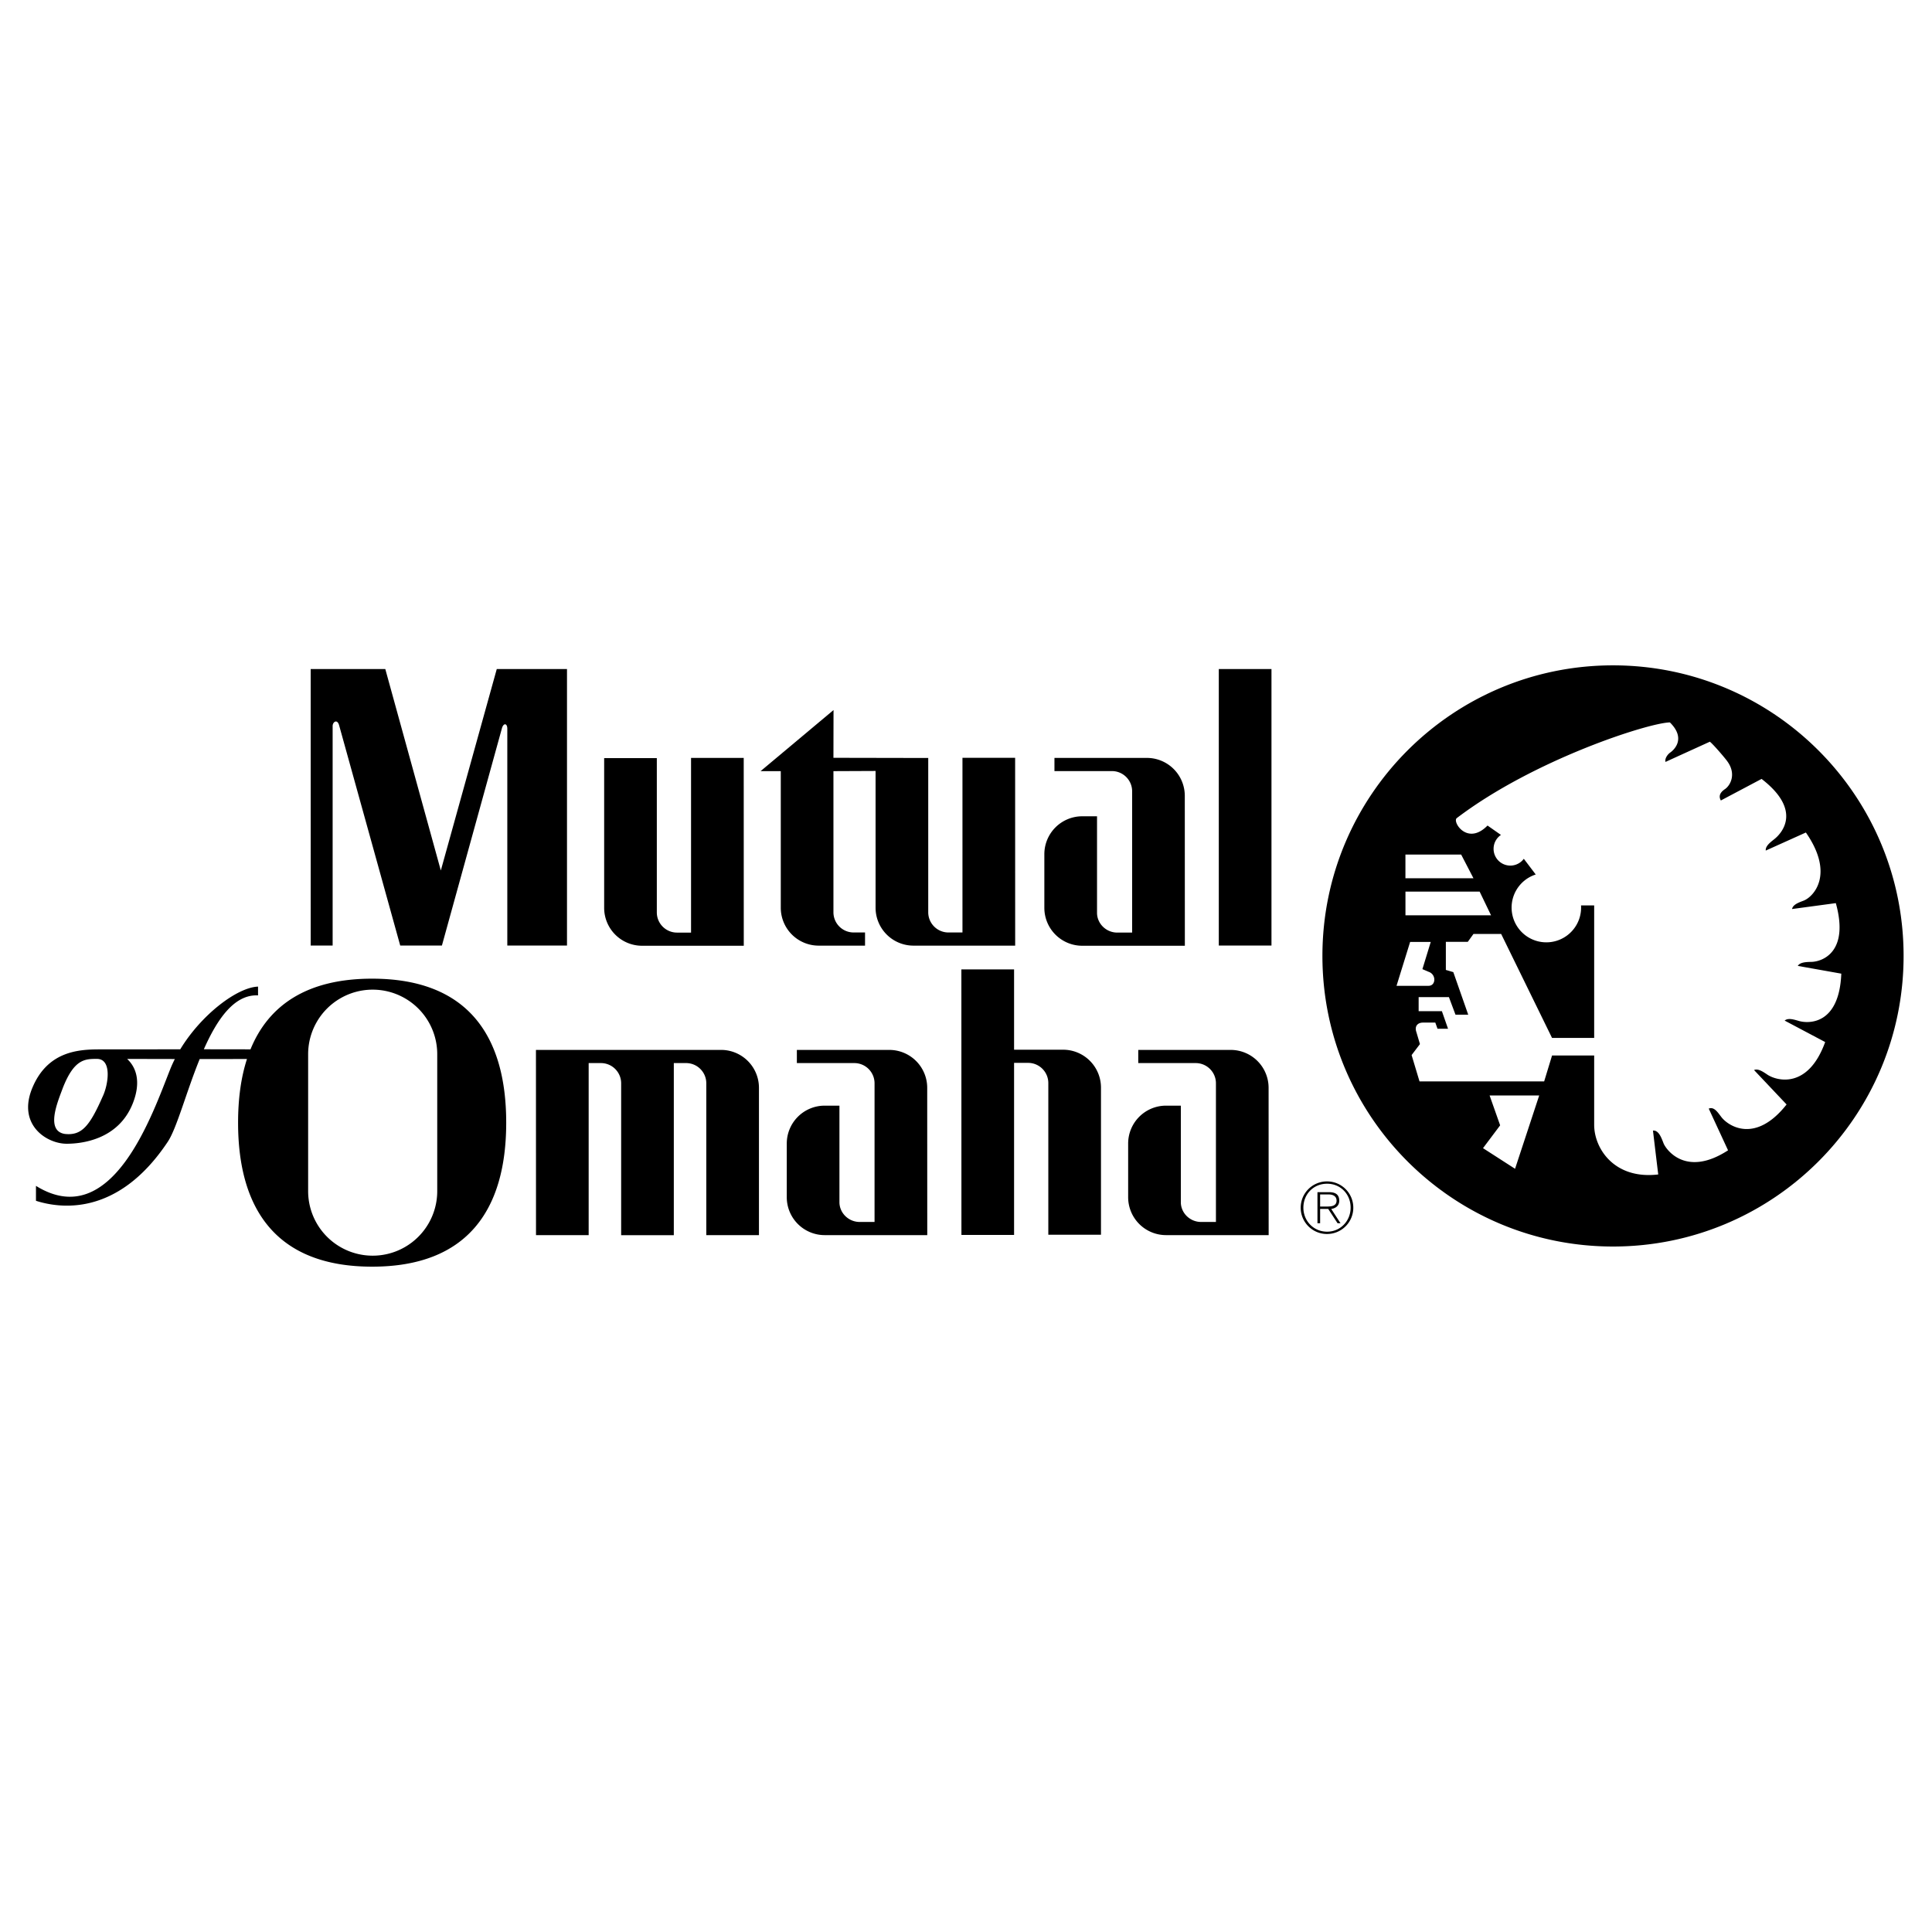 <svg xmlns="http://www.w3.org/2000/svg" width="2500" height="2500" viewBox="0 0 192.756 192.756"><g fill-rule="evenodd" clip-rule="evenodd"><path fill="#fff" d="M0 0h192.756v192.756H0V0z"/><path d="M132.396 117.869a2.62 2.62 0 0 0-2.625 2.623 2.62 2.62 0 0 0 2.625 2.624 2.62 2.62 0 0 0 2.623-2.624 2.619 2.619 0 0 0-2.623-2.623zm.006 5.016c-1.34 0-2.363-1.066-2.363-2.393 0-1.354 1.01-2.392 2.363-2.392 1.348 0 2.35 1.045 2.35 2.385 0 1.327-1.01 2.4-2.35 2.4zM126.855 94.336V66.75H121.6v27.586h5.255zM74.206 94.358H64.06a3.783 3.783 0 0 1-3.783-3.783v-14.94h5.254v15.393c0 1.114.903 2.017 2.018 2.017h1.397V75.618h5.255l.005 18.74zM81.681 94.346a3.783 3.783 0 0 1-3.783-3.783V76.937h-2.014l7.277-6.095-.009 4.764 9.458.018v15.392c0 1.114.903 2.017 2.017 2.017h1.398V75.605h5.255l.004 18.741H91.139a3.783 3.783 0 0 1-3.783-3.783V76.919l-4.204.018v14.079c0 1.114.903 2.017 2.018 2.017h1.135v1.314h-4.624v-.001zM118.213 94.358l-.006-14.958a3.783 3.783 0 0 0-3.783-3.783h-9.221v1.314h5.732c1.113 0 2.018.903 2.018 2.017v14.096h-1.486c-1.113 0-2.016-.903-2.016-1.97v-9.633h-1.473a3.782 3.782 0 0 0-3.783 3.783v5.351a3.783 3.783 0 0 0 3.783 3.783h10.235zM126.574 123.228l-.006-14.695a3.783 3.783 0 0 0-3.783-3.783h-9.221v1.313l5.732.001c1.113 0 2.018.903 2.018 2.018v13.833h-1.484c-1.115 0-2.018-.903-2.018-1.971v-9.633h-1.473a3.782 3.782 0 0 0-3.783 3.783v5.351a3.783 3.783 0 0 0 3.783 3.783h10.235zM92.513 123.228l-.005-14.695a3.783 3.783 0 0 0-3.783-3.783h-9.222v1.313l5.733.001c1.114 0 2.018.903 2.018 2.018v13.833h-1.485c-1.114 0-2.018-.903-2.018-1.971v-9.633h-1.472a3.783 3.783 0 0 0-3.783 3.783v5.351a3.783 3.783 0 0 0 3.783 3.783h10.234zM49.563 66.75h7.006v27.585h-5.955v-21.63c0-.526-.35-.613-.525-.087L44.09 94.336h-4.16l-6.086-21.937c-.175-.701-.657-.394-.657.044v21.893h-2.189V66.75h7.443l5.54 20.098 5.582-20.098zM95.917 96.717l.005 26.49h5.253v-17.164h1.398c1.115 0 2.018.903 2.018 2.018v15.129h5.254v-14.678a3.781 3.781 0 0 0-3.781-3.782h-4.889v-8.013h-5.258zM67.226 106.063h1.223c1.114 0 2.018.903 2.018 2.018v15.151h5.254v-14.7a3.783 3.783 0 0 0-3.783-3.783H53.472l.005 18.479h5.254v-17.164h1.223c1.114 0 2.018.903 2.018 2.018v15.151h5.254v-17.17zM37.129 97.642c-6.452 0-10.326 2.611-12.137 7.051l-4.655-.007c1.331-3 3.037-5.496 5.408-5.375v-.877c-2.073.075-5.647 2.776-7.761 6.256l-8.221.007c-2.035.015-5.027.249-6.524 3.81-1.552 3.689 1.401 5.604 3.415 5.604 1.401 0 5.167-.351 6.612-4.072.818-2.108.33-3.542-.582-4.39l4.76.01c-.168.331-.321.668-.457 1.008-1.751 4.379-5.78 16.376-13.399 11.647v1.489c2.189.7 8.057 1.751 13.136-5.868.905-1.337 1.853-4.966 3.199-8.274l4.717-.004c-.602 1.855-.887 3.989-.887 6.352 0 8.758 3.918 14.366 13.375 14.366 9.458 0 13.376-5.608 13.376-14.366.001-8.758-3.917-14.367-13.375-14.367zm-26.89 11.77c-1.313 2.977-2.102 3.896-3.766 3.722-1.97-.307-.7-3.24-.219-4.554 1.139-2.934 2.233-2.934 3.416-2.934 1.533 0 1.139 2.583.569 3.766zm33.384 9.427a6.44 6.44 0 0 1-12.88 0v-13.661a6.44 6.44 0 0 1 12.88 0v13.661z"/><path d="M132.818 120.619c.441-.07.799-.316.799-.821 0-.561-.309-.855-1.01-.855h-1.164v3.101h.266v-1.432h.807l.934 1.432h.295l-.927-1.425zm-.449-.242h-.66v-1.207h.855c.371 0 .785.141.785.617.001.54-.511.59-.98.59zM160.93 66.382c-16.012 0-28.992 12.98-28.992 28.992s12.98 28.992 28.992 28.992 28.992-12.98 28.992-28.992-12.981-28.992-28.992-28.992zm-20.711 18.876h5.561l1.227 2.365h-6.787v-2.365h-.001zm7.404 3.697l1.139 2.364h-8.539v-2.364h7.4zm-8.291 9.4l1.357-4.379h2.057l-.832 2.715.613.263c.789.263.746 1.401 0 1.401h-3.195zm11.826 18.255l-3.197-2.058 1.709-2.277-1.051-2.978h4.947l-2.408 7.313zm30.94-12.644c-1.727 4.762-4.873 3.855-5.766 3.252-.443-.299-.93-.632-1.33-.458l3.246 3.434c-3.141 3.974-5.84 2.122-6.498 1.267-.371-.483-.742-1.076-1.268-.853l1.926 4.16c-4.248 2.758-6.217-.132-6.436-.701-.221-.569-.482-1.313-1.053-1.27 0 .044.525 4.423.525 4.379-4.377.525-6.393-2.584-6.393-4.948v-6.918h-4.203l-.787 2.583h-12.436l-.789-2.627.832-1.095-.35-1.183c-.219-.612.131-.963.656-.963h1.227l.219.613h1.051l-.613-1.752h-2.32v-1.4h3.021l.656 1.751h1.27l-1.488-4.247-.744-.219v-2.803h2.189l.568-.788h2.76l5.078 10.377h4.203V90.334h-1.311a3.467 3.467 0 1 1-4.52-3.085l-1.189-1.568a1.671 1.671 0 0 1-3.016-.996c0-.576.291-1.083.734-1.384l-1.338-.937c-2.016 2.058-3.547-.394-3.066-.744 7.664-5.824 19.113-9.502 21.26-9.546 1.686 1.664.328 2.803.043 3-.285.197-.568.613-.482.942l4.424-2.015c.24.153 1.4 1.489 1.707 1.905.963 1.27.373 2.43-.197 2.824-.656.438-.568.854-.41 1.133l4.062-2.151c4.012 3.091 2.105 5.353 1.258 6.021-.42.331-.885.692-.84 1.128l4.002-1.802c2.891 4.159.773 6.422-.236 6.804-.5.188-1.053.393-1.141.821l-.004.01 4.369-.589c1.354 4.88-1.34 5.834-2.42 5.861-.533.013-1.148.027-1.375.402l4.34.773c-.199 5.061-3.209 5.02-4.244 4.716-.512-.15-1.076-.32-1.406-.032l4.043 2.141z"/></g></svg>